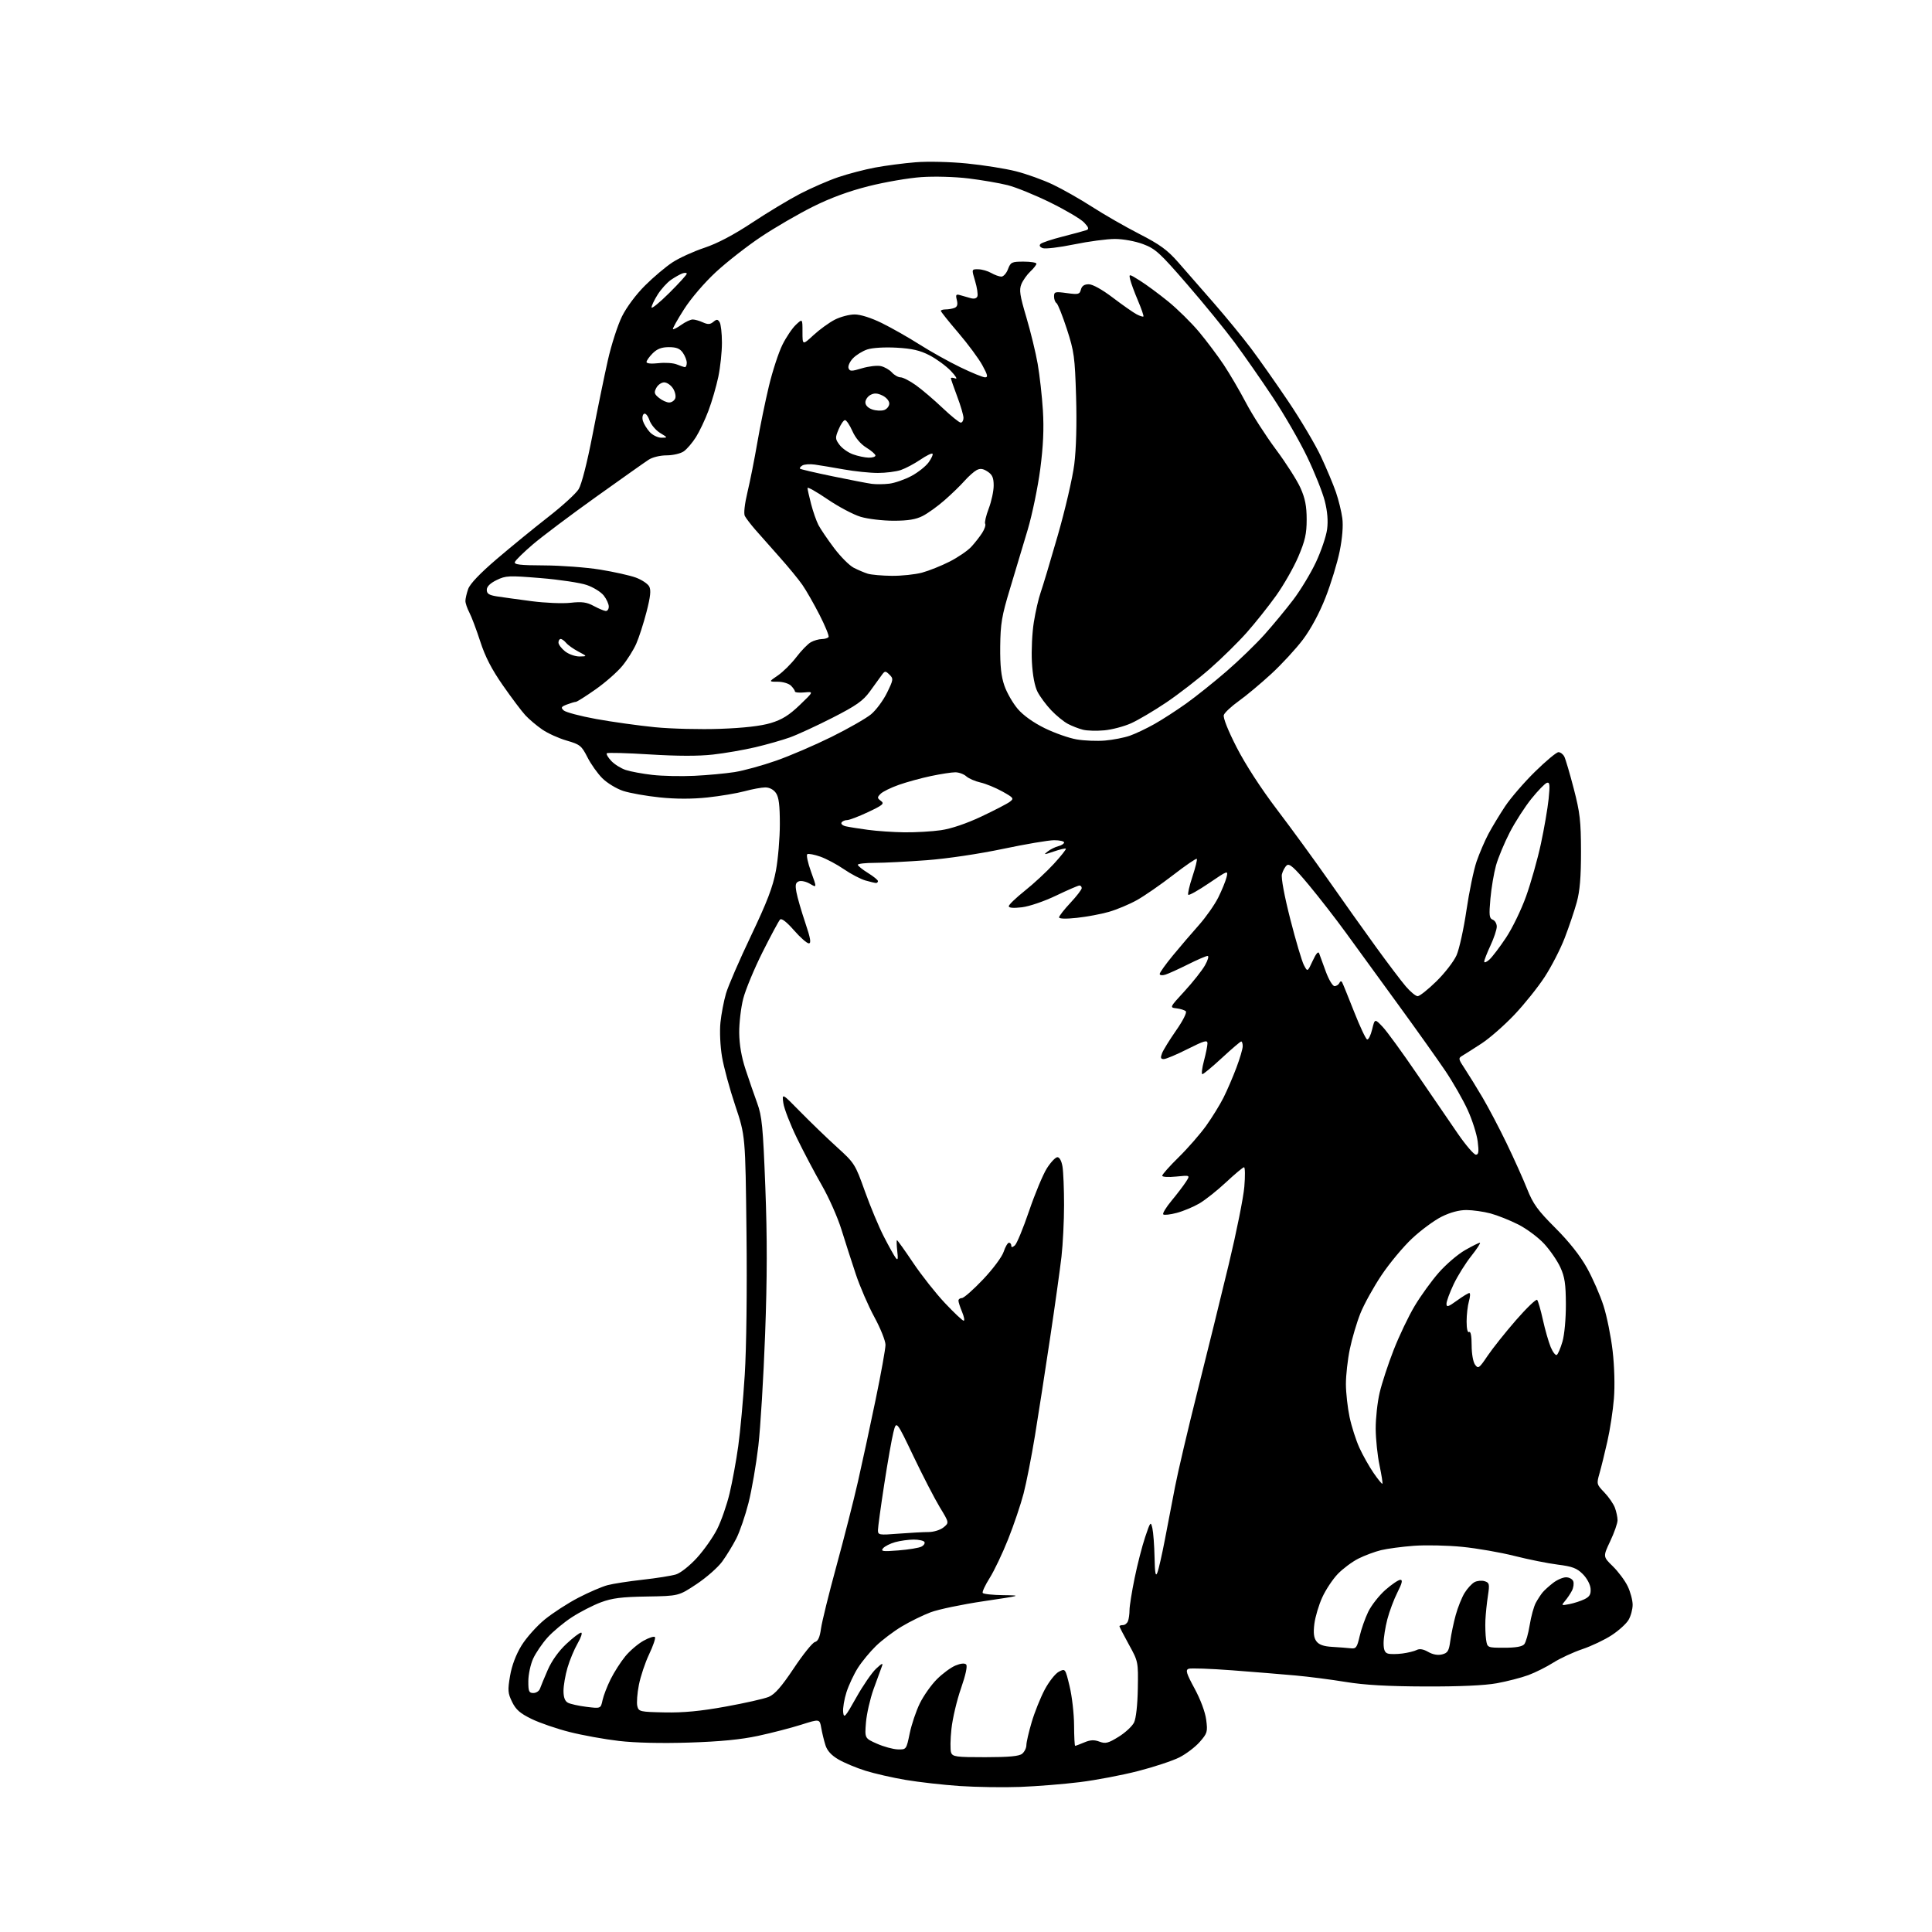 <?xml version="1.0" encoding="UTF-8" standalone="no"?>
<svg 
  version="1.1" 
  xmlns="http://www.w3.org/2000/svg" 
  xmlns:xlink="http://www.w3.org/1999/xlink" 
  xmlns:svg="http://www.w3.org/2000/svg"
  xmlns:rdf="http://www.w3.org/1999/02/22-rdf-syntax-ns#"
  xmlns:cc="http://creativecommons.org/ns#"
  xmlns:dc="http://purl.org/dc/elements/1.1/"
  viewBox="0 0 768 768"
  width="768"
  height="768"
>
<style>svg {background-color: white; }</style>"
<path stroke="none" fill="black" fill-rule="evenodd" d="M405.50,710.33C398.90,710.58 388.10,710.41 381.50,709.97C374.90,709.52 365.23,708.43 360.00,707.54C354.77,706.66 347.57,705.01 344.00,703.89C340.43,702.77 335.62,700.76 333.33,699.43C330.50,697.79 328.83,695.96 328.13,693.75C327.56,691.96 326.81,688.87 326.46,686.88C325.83,683.27 325.83,683.27 318.49,685.60C314.45,686.88 306.73,688.88 301.32,690.04C294.47,691.51 286.20,692.31 273.95,692.70C262.96,693.05 252.53,692.81 246.03,692.05C240.32,691.39 231.49,689.79 226.42,688.50C221.34,687.22 214.56,684.89 211.35,683.33C206.78,681.12 205.08,679.64 203.58,676.56C201.87,673.07 201.78,671.90 202.76,666.18C203.47,662.05 205.10,657.72 207.31,654.12C209.21,651.03 213.37,646.37 216.55,643.77C219.74,641.17 225.76,637.27 229.93,635.11C234.09,632.95 239.30,630.71 241.50,630.13C243.70,629.54 250.00,628.57 255.50,627.96C261.00,627.35 266.94,626.40 268.71,625.86C270.51,625.31 274.15,622.43 277.02,619.29C279.82,616.22 283.45,611.07 285.08,607.84C286.71,604.61 288.94,598.21 290.03,593.62C291.12,589.03 292.67,580.60 293.46,574.88C294.26,569.17 295.43,556.40 296.05,546.50C296.72,535.85 297.00,512.79 296.74,490.00C296.30,451.50 296.30,451.50 292.28,439.50C290.06,432.90 287.69,424.16 287.01,420.07C286.30,415.84 286.03,409.98 286.39,406.46C286.74,403.05 287.74,397.85 288.61,394.88C289.48,391.92 293.94,381.62 298.53,372.00C304.94,358.54 307.23,352.57 308.43,346.14C309.29,341.54 310.00,333.20 310.00,327.61C310.00,320.03 309.60,316.88 308.44,315.22C307.48,313.85 305.85,313.00 304.19,313.01C302.71,313.02 299.02,313.70 296.00,314.52C292.98,315.34 286.34,316.45 281.25,317.00C275.12,317.65 268.71,317.65 262.25,316.98C256.89,316.43 250.33,315.26 247.68,314.39C245.03,313.51 241.32,311.25 239.43,309.36C237.54,307.48 234.87,303.71 233.50,300.99C231.18,296.43 230.56,295.93 225.25,294.39C222.09,293.48 217.70,291.49 215.50,289.96C213.30,288.44 210.31,285.92 208.86,284.35C207.40,282.78 203.39,277.45 199.94,272.50C195.45,266.07 192.87,261.07 190.91,255.00C189.39,250.32 187.45,245.15 186.58,243.50C185.72,241.85 185.01,239.78 185.01,238.90C185.00,238.02 185.49,235.88 186.10,234.15C186.81,232.10 190.79,227.93 197.43,222.25C203.06,217.44 212.26,209.92 217.87,205.55C223.49,201.18 228.96,196.19 230.02,194.46C231.19,192.58 233.40,183.94 235.53,172.91C237.49,162.78 240.23,149.44 241.62,143.26C243.01,137.08 245.55,129.21 247.26,125.76C249.09,122.08 252.87,117.01 256.44,113.47C259.77,110.15 264.68,106.01 267.35,104.27C270.01,102.53 275.71,99.93 280.01,98.50C285.17,96.78 291.61,93.39 298.90,88.57C304.98,84.54 313.59,79.35 318.03,77.04C322.47,74.74 329.29,71.76 333.19,70.44C337.09,69.11 343.70,67.38 347.89,66.60C352.08,65.82 359.32,64.87 364.00,64.50C368.81,64.11 377.68,64.32 384.41,64.99C390.96,65.64 399.74,67.03 403.91,68.10C408.09,69.16 414.65,71.52 418.50,73.35C422.35,75.17 429.36,79.16 434.09,82.20C438.81,85.25 447.26,90.10 452.87,92.98C461.15,97.23 464.07,99.37 468.44,104.36C471.39,107.74 477.74,115.00 482.54,120.50C487.34,126.00 493.95,134.06 497.24,138.42C500.52,142.77 507.22,152.30 512.13,159.58C517.04,166.87 522.87,176.72 525.10,181.46C527.32,186.21 530.00,192.59 531.05,195.64C532.10,198.69 533.24,203.34 533.59,205.98C533.99,208.98 533.60,213.89 532.54,219.14C531.61,223.74 529.08,232.00 526.93,237.50C524.47,243.76 521.11,250.01 517.95,254.22C515.17,257.91 509.50,264.06 505.36,267.87C501.22,271.68 495.42,276.54 492.46,278.65C489.50,280.77 486.82,283.27 486.49,284.22C486.12,285.26 488.12,290.31 491.58,297.07C495.07,303.89 501.29,313.49 507.65,321.85C513.36,329.36 522.59,342.02 528.17,350.00C533.75,357.98 542.18,369.84 546.91,376.36C551.63,382.88 557.00,389.97 558.83,392.11C560.66,394.25 562.78,396.00 563.55,396.00C564.32,396.00 567.67,393.34 570.99,390.09C574.32,386.83 577.92,382.17 579.00,379.73C580.08,377.28 581.85,369.25 582.93,361.89C584.01,354.53 585.82,345.80 586.95,342.50C588.09,339.20 590.21,334.25 591.67,331.50C593.14,328.75 596.13,323.80 598.32,320.50C600.52,317.20 605.86,311.01 610.20,306.75C614.54,302.49 618.73,299.00 619.51,299.00C620.29,299.00 621.33,299.79 621.83,300.75C622.32,301.71 624.02,307.45 625.59,313.50C628.07,323.03 628.45,326.37 628.47,338.50C628.48,348.66 628.02,354.20 626.78,358.69C625.84,362.09 623.68,368.48 621.98,372.89C620.28,377.31 616.69,384.28 614.01,388.38C611.33,392.49 605.90,399.26 601.94,403.43C597.98,407.60 592.16,412.70 589.01,414.76C585.86,416.82 582.44,418.99 581.41,419.60C579.62,420.65 579.66,420.89 582.31,424.89C583.83,427.19 587.00,432.32 589.34,436.29C591.68,440.26 595.98,448.43 598.89,454.46C601.80,460.48 605.46,468.63 607.03,472.57C609.42,478.59 611.21,481.07 618.27,488.13C623.75,493.61 628.12,499.13 630.84,504.01C633.13,508.13 636.10,514.90 637.42,519.05C638.75,523.20 640.38,531.26 641.04,536.96C641.75,543.06 641.97,550.86 641.56,555.91C641.19,560.64 640.01,568.33 638.95,573.00C637.90,577.67 636.48,583.41 635.81,585.74C634.63,589.86 634.68,590.08 637.73,593.24C639.46,595.03 641.35,597.77 641.94,599.32C642.52,600.86 643.00,603.11 643.00,604.32C643.00,605.52 641.69,609.26 640.09,612.64C637.19,618.78 637.19,618.78 641.11,622.61C643.27,624.72 645.93,628.28 647.02,630.54C648.11,632.79 649.00,636.11 649.00,637.91C649.00,639.72 648.27,642.43 647.37,643.94C646.48,645.46 643.47,648.19 640.68,650.01C637.90,651.84 632.64,654.34 628.99,655.57C625.35,656.80 620.17,659.20 617.48,660.91C614.80,662.61 610.33,664.85 607.55,665.88C604.77,666.91 599.12,668.37 595.00,669.12C590.12,670.00 580.18,670.45 566.50,670.40C551.69,670.35 542.40,669.82 535.00,668.61C529.23,667.66 520.23,666.50 515.00,666.03C509.77,665.55 498.41,664.63 489.75,663.97C481.09,663.32 473.32,663.05 472.47,663.37C471.19,663.86 471.61,665.22 474.87,671.23C477.22,675.56 479.09,680.58 479.48,683.63C480.11,688.42 479.94,688.99 476.92,692.44C475.14,694.47 471.50,697.23 468.84,698.58C466.17,699.93 458.80,702.38 452.44,704.01C446.09,705.65 435.63,707.64 429.20,708.43C422.76,709.23 412.10,710.08 405.50,710.33zM391.72,698.51C401.23,698.50 405.13,698.13 406.34,697.13C407.25,696.37 408.00,694.85 408.00,693.74C408.00,692.62 408.94,688.52 410.10,684.61C411.25,680.70 413.58,674.89 415.27,671.69C416.96,668.50 419.49,665.28 420.90,664.54C423.47,663.20 423.47,663.20 425.19,670.35C426.14,674.28 426.93,681.21 426.96,685.75C426.98,690.29 427.17,694.00 427.39,694.00C427.60,694.00 429.23,693.39 431.01,692.64C433.44,691.61 434.96,691.54 437.05,692.33C439.45,693.23 440.53,692.96 444.67,690.40C447.33,688.76 450.09,686.19 450.81,684.70C451.60,683.06 452.19,677.67 452.30,671.24C452.48,660.57 452.46,660.46 448.74,653.72C446.68,649.98 445.00,646.72 445.00,646.47C445.00,646.21 445.63,646.00 446.39,646.00C447.16,646.00 448.06,645.29 448.39,644.42C448.73,643.55 449.00,641.57 449.00,640.03C449.00,638.48 449.91,632.78 451.02,627.36C452.12,621.94 454.02,614.58 455.22,611.00C457.29,604.85 457.44,604.66 458.09,607.50C458.46,609.15 458.85,614.33 458.95,619.00C459.08,625.36 459.36,626.92 460.06,625.18C460.57,623.91 461.90,618.06 463.03,612.18C464.15,606.31 465.98,596.77 467.10,591.00C468.21,585.23 472.23,568.12 476.03,553.00C479.83,537.88 485.43,515.15 488.47,502.50C491.51,489.85 494.29,476.01 494.64,471.75C495.00,467.49 494.95,464.00 494.52,464.00C494.10,464.00 490.90,466.68 487.40,469.94C483.91,473.21 479.12,477.01 476.77,478.39C474.42,479.76 470.38,481.45 467.78,482.14C465.19,482.83 462.77,483.10 462.41,482.74C462.04,482.38 463.53,479.92 465.72,477.29C467.90,474.66 470.47,471.29 471.42,469.81C473.15,467.13 473.15,467.13 467.57,467.70C464.44,468.03 462.00,467.88 462.00,467.36C462.00,466.86 464.96,463.53 468.59,459.97C472.21,456.41 477.10,450.80 479.47,447.50C481.83,444.20 484.93,439.17 486.37,436.31C487.80,433.46 490.10,428.12 491.48,424.44C492.87,420.77 494.00,416.92 494.00,415.88C494.00,414.85 493.73,414.00 493.40,414.00C493.07,414.00 489.64,416.93 485.78,420.50C481.92,424.07 478.40,427.00 477.97,427.00C477.54,427.00 477.81,424.64 478.58,421.75C479.35,418.86 479.98,415.72 479.99,414.76C480.00,413.31 478.73,413.67 472.09,417.01C467.74,419.21 463.48,421.00 462.62,421.00C461.39,421.00 461.24,420.50 461.93,418.68C462.42,417.41 464.94,413.33 467.53,409.61C470.21,405.79 471.87,402.49 471.38,402.00C470.90,401.54 469.24,401.01 467.70,400.83C464.90,400.50 464.90,400.50 470.88,394.00C474.16,390.43 477.81,385.81 478.99,383.75C480.17,381.69 480.64,380.00 480.04,380.00C479.44,380.00 475.92,381.52 472.23,383.37C468.53,385.22 464.49,387.05 463.25,387.44C461.97,387.83 461.00,387.71 461.00,387.15C461.00,386.62 463.35,383.32 466.22,379.84C469.09,376.35 473.74,370.92 476.55,367.77C479.35,364.62 482.83,359.67 484.28,356.77C485.72,353.87 487.21,350.23 487.58,348.69C488.24,345.91 488.15,345.94 480.59,351.07C476.38,353.93 472.68,356.01 472.36,355.70C472.05,355.38 472.79,352.15 474.00,348.50C475.21,344.85 476.00,341.66 475.74,341.41C475.48,341.15 471.25,344.05 466.33,347.85C461.41,351.66 454.94,356.13 451.94,357.81C448.95,359.48 443.94,361.58 440.80,362.48C437.67,363.38 431.93,364.45 428.05,364.86C423.71,365.33 421.00,365.25 421.00,364.66C421.00,364.14 423.02,361.54 425.50,358.90C427.98,356.25 430.00,353.62 430.00,353.04C430.00,352.47 429.59,352.00 429.10,352.00C428.60,352.00 424.42,353.81 419.81,356.02C415.09,358.29 409.15,360.31 406.21,360.66C402.84,361.06 401.00,360.91 401.00,360.23C401.00,359.65 403.89,356.87 407.42,354.06C410.95,351.25 416.15,346.43 418.96,343.35C421.78,340.27 423.91,337.58 423.70,337.36C423.49,337.15 421.33,337.65 418.91,338.48C414.94,339.83 414.70,339.83 416.50,338.45C417.60,337.60 419.51,336.66 420.75,336.35C421.99,336.04 423.00,335.38 423.00,334.89C423.00,334.40 421.21,334.00 419.02,334.00C416.83,334.00 407.69,335.55 398.71,337.44C389.25,339.43 376.51,341.33 368.44,341.94C360.77,342.52 351.46,342.99 347.75,343.00C344.04,343.00 341.00,343.34 341.00,343.76C341.00,344.18 342.80,345.64 345.00,347.00C347.20,348.36 349.00,349.82 349.00,350.24C349.00,350.66 348.66,351.00 348.24,351.00C347.83,351.00 345.92,350.55 344.00,350.00C342.09,349.45 338.26,347.44 335.49,345.54C332.72,343.63 328.51,341.39 326.12,340.54C323.74,339.70 321.40,339.25 320.92,339.55C320.45,339.84 321.11,342.98 322.40,346.52C324.74,352.96 324.74,352.96 321.98,351.33C320.46,350.43 318.48,349.99 317.56,350.34C316.24,350.85 316.05,351.73 316.61,354.74C316.99,356.81 318.56,362.21 320.09,366.75C322.20,373.00 322.54,375.00 321.51,375.00C320.77,375.00 318.10,372.65 315.59,369.78C312.69,366.47 310.69,364.92 310.09,365.53C309.57,366.07 306.43,371.90 303.12,378.50C299.81,385.10 296.36,393.43 295.44,397.00C294.53,400.57 293.81,406.69 293.85,410.58C293.90,415.25 294.75,420.20 296.36,425.08C297.70,429.16 299.78,435.18 300.98,438.46C302.90,443.70 303.30,447.79 304.23,471.96C305.00,491.98 304.98,507.96 304.14,530.50C303.51,547.55 302.30,567.50 301.45,574.83C300.59,582.15 298.84,592.32 297.55,597.41C296.25,602.51 294.07,608.89 292.69,611.59C291.31,614.29 288.79,618.41 287.09,620.74C285.39,623.08 280.80,627.11 276.89,629.71C269.79,634.43 269.79,634.43 257.14,634.64C247.08,634.80 243.35,635.27 238.85,636.95C235.75,638.11 230.57,640.77 227.35,642.86C224.13,644.95 219.77,648.59 217.65,650.94C215.53,653.30 212.96,657.09 211.92,659.36C210.89,661.64 210.03,665.64 210.02,668.25C210.00,672.37 210.27,673.00 212.03,673.00C213.15,673.00 214.33,672.21 214.66,671.25C214.99,670.29 216.39,666.92 217.76,663.77C219.31,660.22 222.10,656.31 225.09,653.52C227.74,651.03 230.40,649.00 231.00,649.00C231.60,649.00 230.98,650.91 229.63,653.25C228.28,655.59 226.46,659.94 225.59,662.93C224.71,665.92 224.00,670.07 224.00,672.15C224.00,674.73 224.56,676.23 225.75,676.86C226.71,677.38 230.04,678.11 233.15,678.50C238.80,679.20 238.80,679.20 239.52,675.85C239.92,674.01 241.37,670.25 242.74,667.50C244.11,664.75 246.70,660.70 248.49,658.50C250.27,656.30 253.56,653.48 255.79,652.23C258.03,650.98 260.09,650.33 260.37,650.79C260.65,651.25 259.60,654.31 258.03,657.61C256.46,660.90 254.64,666.36 253.97,669.75C253.30,673.13 253.02,676.94 253.34,678.20C253.89,680.40 254.38,680.51 264.21,680.71C271.61,680.86 278.41,680.22 288.39,678.41C296.04,677.03 303.77,675.29 305.59,674.53C308.02,673.51 310.64,670.51 315.54,663.17C319.19,657.68 322.97,652.98 323.94,652.73C325.18,652.40 325.89,650.84 326.36,647.38C326.73,644.70 329.49,633.50 332.50,622.50C335.51,611.50 339.35,596.42 341.04,589.00C342.73,581.58 345.89,566.95 348.05,556.50C350.22,546.05 351.99,536.20 352.00,534.60C352.00,533.01 350.02,528.06 347.60,523.60C345.17,519.15 341.84,511.45 340.19,506.50C338.54,501.55 335.97,493.56 334.48,488.75C332.99,483.94 329.50,476.07 326.73,471.25C323.97,466.44 319.51,458.00 316.83,452.50C314.15,447.00 311.70,440.70 311.39,438.50C310.83,434.50 310.83,434.50 318.18,442.00C322.23,446.12 328.76,452.43 332.70,456.00C339.69,462.34 339.96,462.77 343.79,473.50C345.95,479.55 349.33,487.65 351.31,491.50C353.29,495.35 355.42,499.18 356.04,500.00C356.91,501.16 357.05,500.54 356.67,497.25C356.41,494.91 356.36,493.00 356.57,493.00C356.78,493.00 359.68,497.06 363.02,502.03C366.36,507.00 372.05,514.20 375.67,518.03C379.28,521.86 382.61,525.00 383.07,525.00C383.53,525.00 383.25,523.44 382.45,521.53C381.65,519.62 381.00,517.60 381.00,517.03C381.00,516.46 381.62,516.00 382.37,516.00C383.13,516.00 386.90,512.68 390.76,508.62C394.68,504.49 398.29,499.65 398.96,497.62C399.62,495.63 400.57,494.00 401.08,494.00C401.58,494.00 402.00,494.51 402.00,495.12C402.00,495.93 402.39,495.92 403.41,495.08C404.18,494.44 406.73,488.27 409.08,481.37C411.43,474.48 414.61,466.85 416.15,464.42C417.70,461.99 419.58,460.00 420.35,460.00C421.18,460.00 421.99,461.51 422.36,463.75C422.70,465.81 422.98,472.68 422.98,479.00C422.98,485.32 422.52,494.55 421.96,499.50C421.39,504.45 419.35,519.08 417.41,532.00C415.48,544.92 412.78,562.34 411.41,570.71C410.04,579.07 408.01,589.42 406.89,593.71C405.78,597.99 403.03,606.13 400.78,611.79C398.53,617.45 395.22,624.41 393.42,627.26C391.63,630.11 390.37,632.80 390.64,633.22C390.90,633.65 394.58,634.05 398.81,634.10C406.35,634.20 406.20,634.25 391.00,636.51C382.48,637.77 373.00,639.75 369.94,640.91C366.88,642.06 361.71,644.60 358.44,646.56C355.17,648.52 350.56,652.01 348.20,654.31C345.83,656.61 342.61,660.52 341.03,663.00C339.45,665.48 337.42,669.81 336.50,672.64C335.59,675.46 334.99,679.06 335.17,680.64C335.47,683.20 336.00,682.60 340.35,674.84C343.01,670.08 346.57,664.91 348.25,663.34C350.69,661.07 351.15,660.90 350.53,662.50C350.10,663.60 348.62,667.65 347.24,671.50C345.87,675.35 344.51,681.31 344.23,684.75C343.73,690.99 343.73,690.99 348.61,693.15C351.30,694.34 355.03,695.36 356.89,695.41C360.28,695.50 360.29,695.48 361.62,689.06C362.35,685.52 364.16,680.14 365.65,677.11C367.13,674.09 370.17,669.77 372.42,667.53C374.66,665.28 377.99,662.83 379.81,662.08C381.87,661.22 383.46,661.06 384.05,661.65C384.64,662.24 383.87,665.81 382.01,671.16C380.36,675.88 378.65,683.13 378.21,687.29C377.76,691.44 377.70,695.67 378.08,696.68C378.69,698.34 380.04,698.52 391.72,698.51zM557.50,657.29C559.70,657.00 562.25,656.37 563.18,655.89C564.29,655.30 565.82,655.56 567.73,656.66C569.58,657.72 571.56,658.08 573.25,657.65C575.49,657.09 575.97,656.30 576.52,652.25C576.87,649.64 577.84,645.02 578.67,642.00C579.50,638.98 581.08,635.03 582.18,633.24C583.28,631.44 585.06,629.51 586.13,628.93C587.20,628.36 589.02,628.19 590.16,628.55C592.07,629.16 592.18,629.66 591.47,634.36C591.03,637.19 590.59,641.52 590.47,644.00C590.36,646.48 590.48,649.96 590.74,651.75C591.23,655.00 591.23,655.00 597.99,655.00C602.57,655.00 605.13,654.55 605.92,653.60C606.56,652.83 607.53,649.39 608.08,645.97C608.63,642.54 609.73,638.56 610.52,637.12C611.31,635.68 612.53,633.81 613.23,632.98C613.93,632.14 615.80,630.45 617.38,629.23C618.97,628.00 621.29,627.00 622.53,627.00C623.77,627.00 625.06,627.71 625.39,628.57C625.72,629.44 625.49,631.12 624.87,632.32C624.25,633.52 623.01,635.36 622.12,636.40C620.57,638.23 620.63,638.28 623.86,637.66C625.70,637.30 628.40,636.42 629.86,635.71C631.91,634.70 632.45,633.77 632.28,631.51C632.16,629.86 630.83,627.37 629.19,625.73C626.83,623.37 625.04,622.69 619.23,621.96C615.34,621.47 607.60,619.92 602.03,618.51C596.46,617.10 587.09,615.47 581.20,614.89C575.32,614.31 566.67,614.13 562.00,614.48C557.33,614.83 551.48,615.61 549.00,616.21C546.52,616.81 542.48,618.32 540.00,619.56C537.52,620.81 533.84,623.55 531.80,625.66C529.77,627.77 526.98,631.98 525.61,635.00C524.23,638.02 522.83,642.75 522.48,645.50C522.03,649.12 522.25,651.04 523.30,652.44C524.32,653.81 526.20,654.47 529.63,654.66C532.31,654.82 535.58,655.07 536.91,655.22C539.04,655.47 539.44,654.93 540.47,650.46C541.10,647.69 542.64,643.30 543.89,640.72C545.14,638.14 548.22,634.22 550.72,632.01C553.23,629.81 555.90,628.00 556.66,628.00C557.67,628.00 557.37,629.31 555.51,632.98C554.12,635.72 552.31,640.54 551.49,643.69C550.67,646.84 550.00,651.09 550.00,653.14C550.00,655.83 550.48,656.99 551.75,657.33C552.71,657.60 555.30,657.58 557.50,657.29zM357.17,616.31C361.20,615.99 365.30,615.32 366.28,614.81C367.26,614.31 367.79,613.47 367.47,612.95C367.15,612.43 365.22,612.00 363.19,612.01C361.16,612.01 357.86,612.47 355.86,613.02C353.86,613.58 351.68,614.68 351.03,615.47C350.01,616.69 350.88,616.81 357.17,616.31zM357.25,609.65C361.79,609.30 367.14,609.01 369.14,609.01C371.18,609.00 373.78,608.19 375.06,607.16C377.33,605.31 377.33,605.31 373.59,599.16C371.54,595.77 366.81,586.62 363.09,578.83C356.32,564.66 356.32,564.66 355.14,569.35C354.49,571.93 352.84,581.28 351.48,590.13C350.12,598.97 349.00,607.13 349.00,608.25C349.00,610.20 349.40,610.27 357.25,609.65zM549.52,589.81C549.71,589.63 549.19,586.33 548.38,582.49C547.57,578.64 546.89,572.12 546.86,568.00C546.84,563.88 547.54,557.42 548.42,553.66C549.30,549.89 551.81,542.23 554.00,536.63C556.19,531.03 559.95,523.14 562.37,519.11C564.79,515.07 569.10,509.10 571.97,505.85C574.83,502.60 579.49,498.61 582.33,496.98C585.17,495.35 587.85,494.01 588.27,494.01C588.70,494.00 587.17,496.36 584.88,499.25C582.58,502.14 579.42,507.20 577.85,510.50C576.29,513.80 575.00,517.29 575.00,518.26C575.00,519.73 575.67,519.53 579.15,517.01C581.43,515.35 583.65,514.00 584.08,514.00C584.51,514.00 584.44,515.46 583.93,517.24C583.42,519.03 583.00,522.65 583.00,525.30C583.00,528.26 583.39,529.88 584.00,529.50C584.62,529.11 585.00,531.09 585.00,534.75C585.00,538.12 585.58,541.41 586.36,542.48C587.62,544.21 587.97,543.96 591.33,538.97C593.32,536.02 598.41,529.63 602.64,524.77C606.88,519.91 610.66,516.29 611.04,516.72C611.43,517.15 612.46,520.73 613.33,524.68C614.20,528.62 615.60,533.49 616.43,535.50C617.27,537.50 618.36,538.90 618.84,538.60C619.33,538.30 620.35,535.90 621.11,533.28C621.90,530.56 622.48,524.18 622.46,518.50C622.43,510.42 622.01,507.59 620.26,503.78C619.07,501.18 616.18,496.98 613.84,494.44C611.49,491.89 606.86,488.44 603.54,486.76C600.22,485.08 595.25,483.10 592.50,482.36C589.75,481.63 585.45,481.02 582.95,481.01C580.00,481.00 576.51,481.94 573.07,483.65C570.14,485.11 564.86,489.00 561.34,492.30C557.81,495.60 552.34,502.17 549.17,506.91C545.99,511.66 542.22,518.48 540.78,522.08C539.34,525.68 537.45,532.07 536.58,536.27C535.71,540.48 535.01,546.75 535.02,550.21C535.03,553.67 535.69,559.58 536.48,563.33C537.28,567.09 539.04,572.59 540.40,575.55C541.75,578.51 544.29,583.01 546.03,585.54C547.77,588.07 549.34,589.99 549.52,589.81zM586.68,459.00C587.77,459.00 587.93,457.88 587.41,453.75C587.04,450.86 585.26,445.24 583.44,441.26C581.63,437.28 577.64,430.30 574.59,425.76C571.53,421.22 562.97,409.18 555.55,399.00C548.14,388.82 538.85,376.06 534.91,370.63C530.97,365.21 524.39,356.74 520.30,351.82C514.48,344.83 512.56,343.12 511.52,343.98C510.79,344.59 509.92,346.18 509.58,347.53C509.22,348.99 510.57,356.23 512.92,365.43C515.09,373.93 517.52,382.12 518.32,383.64C519.76,386.39 519.76,386.39 521.81,381.95C523.16,379.02 524.04,378.01 524.39,379.00C524.69,379.82 525.88,383.09 527.04,386.25C528.20,389.41 529.75,392.00 530.49,392.00C531.23,392.00 532.10,391.44 532.42,390.75C532.77,389.99 533.21,389.90 533.53,390.50C533.83,391.05 535.96,396.32 538.28,402.20C540.60,408.09 542.93,413.04 543.45,413.20C543.98,413.37 544.88,411.56 545.45,409.19C546.50,404.89 546.50,404.89 549.63,408.19C551.36,410.01 557.51,418.48 563.32,427.00C569.12,435.52 576.44,446.21 579.58,450.75C582.72,455.29 585.92,459.00 586.68,459.00zM592.07,381.44C593.20,380.41 596.17,376.50 598.67,372.74C601.17,368.99 604.77,361.56 606.67,356.23C608.57,350.91 611.20,341.59 612.51,335.52C613.82,329.46 615.21,321.40 615.60,317.62C616.18,311.94 616.06,310.81 614.90,311.19C614.13,311.44 611.37,314.28 608.77,317.50C606.17,320.72 602.28,326.76 600.13,330.93C597.99,335.09 595.54,340.98 594.69,344.00C593.85,347.02 592.84,352.98 592.46,357.24C591.87,363.85 592.00,365.06 593.38,365.59C594.27,365.93 595.00,367.18 594.99,368.36C594.98,369.54 593.86,372.91 592.49,375.85C591.12,378.79 590.00,381.67 590.00,382.25C590.00,382.83 590.93,382.47 592.07,381.44zM359.50,330.86C363.90,330.91 370.44,330.54 374.03,330.02C378.11,329.43 384.11,327.40 390.03,324.62C395.24,322.16 400.35,319.52 401.39,318.74C403.16,317.41 402.98,317.16 398.44,314.62C395.78,313.14 391.86,311.53 389.73,311.05C387.60,310.57 385.07,309.46 384.10,308.59C383.13,307.72 381.17,307.00 379.74,307.00C378.30,307.00 373.97,307.67 370.10,308.48C366.23,309.29 360.48,310.87 357.32,311.98C354.16,313.09 350.88,314.70 350.04,315.56C348.65,316.97 348.67,317.25 350.18,318.37C351.65,319.46 351.01,320.02 345.10,322.81C341.38,324.56 337.62,326.00 336.73,326.00C335.84,326.00 334.85,326.44 334.52,326.97C334.19,327.50 334.95,328.18 336.21,328.47C337.47,328.76 341.43,329.39 345.00,329.87C348.57,330.36 355.10,330.80 359.50,330.86zM276.00,308.40C281.23,308.15 288.43,307.48 292.00,306.92C295.57,306.36 303.00,304.32 308.50,302.39C314.00,300.47 323.92,296.20 330.55,292.92C337.18,289.64 344.24,285.60 346.24,283.96C348.24,282.31 351.09,278.46 352.59,275.41C355.15,270.17 355.21,269.78 353.57,268.18C351.95,266.60 351.75,266.62 350.40,268.50C349.62,269.60 347.50,272.51 345.71,274.97C343.05,278.61 340.31,280.53 330.97,285.30C324.66,288.52 317.02,292.04 314.00,293.13C310.98,294.21 304.79,295.97 300.26,297.04C295.73,298.10 288.16,299.42 283.42,299.95C277.72,300.60 269.25,300.58 258.31,299.90C249.23,299.33 241.54,299.12 241.23,299.44C240.92,299.75 241.70,301.12 242.98,302.47C244.25,303.83 246.85,305.46 248.75,306.08C250.65,306.71 255.42,307.59 259.35,308.04C263.28,308.49 270.77,308.65 276.00,308.40zM439.27,294.38C442.45,294.11 446.89,293.24 449.15,292.45C451.42,291.65 455.79,289.57 458.88,287.83C461.97,286.10 467.65,282.42 471.50,279.68C475.35,276.93 482.55,271.18 487.50,266.90C492.45,262.63 499.27,256.02 502.66,252.23C506.05,248.44 511.19,242.22 514.08,238.42C516.97,234.61 521.03,227.90 523.10,223.50C525.17,219.09 527.17,213.21 527.54,210.43C527.99,207.04 527.68,203.30 526.61,199.11C525.73,195.67 522.60,187.83 519.65,181.68C516.71,175.53 510.57,164.88 506.01,158.00C501.45,151.12 494.62,141.32 490.83,136.21C487.05,131.10 478.53,120.66 471.90,113.01C461.07,100.49 459.30,98.88 454.39,97.04C451.24,95.87 446.50,95.00 443.21,94.99C440.07,94.99 432.73,95.96 426.91,97.16C421.09,98.36 415.50,99.02 414.49,98.64C413.33,98.19 413.01,97.59 413.62,96.98C414.14,96.46 418.16,95.12 422.54,94.01C426.92,92.90 431.13,91.75 431.90,91.47C432.98,91.07 432.77,90.38 430.96,88.46C429.67,87.09 423.64,83.52 417.56,80.53C411.48,77.53 403.80,74.41 400.50,73.59C397.20,72.76 390.23,71.57 385.00,70.93C379.62,70.27 371.51,70.04 366.29,70.40C361.22,70.75 351.77,72.37 345.29,74.01C337.39,76.00 330.03,78.71 323.00,82.23C317.23,85.11 308.00,90.48 302.50,94.15C297.00,97.82 288.94,104.12 284.59,108.14C280.01,112.38 274.66,118.62 271.90,122.96C269.27,127.08 267.29,130.62 267.50,130.83C267.71,131.05 269.22,130.27 270.85,129.11C272.48,127.95 274.51,127.00 275.36,127.00C276.21,127.00 278.04,127.52 279.42,128.15C281.39,129.04 282.29,129.00 283.55,127.96C284.89,126.85 285.30,126.86 286.06,128.06C286.56,128.85 286.98,132.51 286.98,136.18C286.99,139.86 286.34,145.99 285.54,149.80C284.74,153.61 282.98,159.66 281.63,163.24C280.29,166.82 278.04,171.57 276.63,173.79C275.23,176.01 273.06,178.54 271.82,179.41C270.57,180.29 267.53,181.00 265.03,181.01C262.42,181.01 259.37,181.75 257.83,182.76C256.36,183.71 246.91,190.40 236.83,197.60C226.75,204.81 215.50,213.26 211.84,216.39C208.18,219.52 204.96,222.67 204.68,223.40C204.28,224.44 206.69,224.72 216.34,224.76C223.03,224.79 233.00,225.54 238.50,226.42C244.00,227.31 250.42,228.74 252.76,229.60C255.11,230.47 257.49,232.05 258.07,233.13C258.85,234.58 258.57,237.18 256.99,243.29C255.82,247.81 253.99,253.49 252.91,255.92C251.84,258.35 249.35,262.31 247.37,264.72C245.40,267.13 240.61,271.33 236.74,274.05C232.86,276.77 229.34,279.00 228.91,279.00C228.48,279.00 226.90,279.47 225.39,280.04C223.06,280.93 222.86,281.28 224.08,282.40C224.86,283.13 230.68,284.67 237.00,285.82C243.32,286.97 253.83,288.43 260.34,289.08C266.88,289.72 278.52,290.01 286.34,289.72C295.69,289.38 302.50,288.60 306.40,287.42C310.88,286.06 313.64,284.35 317.90,280.27C323.50,274.89 323.50,274.89 319.75,275.25C317.69,275.44 316.00,275.27 316.00,274.87C316.00,274.47 315.29,273.44 314.43,272.57C313.56,271.71 311.21,271.00 309.20,271.00C305.54,271.00 305.54,271.00 309.23,268.49C311.26,267.11 314.55,263.85 316.54,261.24C318.53,258.63 321.13,255.95 322.33,255.29C323.52,254.62 325.49,254.05 326.69,254.04C327.90,254.02 329.10,253.64 329.37,253.21C329.64,252.77 328.03,248.83 325.80,244.46C323.56,240.08 320.49,234.70 318.96,232.50C317.44,230.30 313.33,225.31 309.85,221.41C306.36,217.51 302.02,212.61 300.21,210.52C298.40,208.43 296.54,205.99 296.08,205.11C295.58,204.14 296.01,200.35 297.14,195.60C298.18,191.26 299.92,182.49 301.02,176.10C302.11,169.72 304.20,159.55 305.65,153.50C307.10,147.45 309.53,140.03 311.05,137.00C312.56,133.97 314.97,130.41 316.40,129.08C319.00,126.65 319.00,126.65 319.00,131.95C319.00,137.25 319.00,137.25 323.40,133.20C325.82,130.97 329.63,128.21 331.86,127.07C334.09,125.93 337.64,125.00 339.74,125.00C342.06,125.00 346.29,126.34 350.53,128.42C354.36,130.30 361.10,134.13 365.50,136.92C369.90,139.72 377.22,143.81 381.77,146.00C386.32,148.20 390.73,150.00 391.58,150.00C392.83,150.00 392.62,149.07 390.52,145.22C389.09,142.59 384.79,136.78 380.96,132.30C377.13,127.83 374.00,123.91 374.00,123.58C374.00,123.26 374.86,123.00 375.92,123.00C376.97,123.00 378.55,122.73 379.41,122.40C380.53,121.97 380.80,121.06 380.36,119.29C379.83,117.17 380.02,116.86 381.61,117.31C382.65,117.60 384.51,118.13 385.75,118.49C387.21,118.91 388.19,118.66 388.53,117.80C388.81,117.06 388.40,114.33 387.62,111.73C386.20,107.00 386.20,107.00 388.85,107.04C390.31,107.05 392.62,107.71 394.00,108.50C395.38,109.29 397.19,109.95 398.03,109.96C398.87,109.98 400.07,108.65 400.69,107.00C401.75,104.21 402.18,104.00 406.91,104.00C409.71,104.00 412.00,104.37 412.00,104.83C412.00,105.28 410.91,106.67 409.58,107.92C408.25,109.17 406.65,111.43 406.02,112.94C405.07,115.24 405.39,117.38 407.98,126.09C409.68,131.82 411.72,140.18 412.50,144.67C413.28,149.16 414.22,157.49 414.57,163.17C415.02,170.46 414.71,177.32 413.51,186.50C412.57,193.65 410.34,204.45 408.55,210.50C406.76,216.55 403.58,227.12 401.50,234.00C398.21,244.84 397.70,247.89 397.60,257.00C397.53,264.72 397.97,268.85 399.28,272.61C400.26,275.42 402.65,279.57 404.59,281.83C406.77,284.39 410.83,287.28 415.30,289.47C419.26,291.41 424.98,293.42 428.00,293.93C431.02,294.45 436.10,294.65 439.27,294.38zM439.00,290.32C435.98,290.60 432.15,290.50 430.50,290.08C428.85,289.67 426.15,288.62 424.50,287.75C422.85,286.88 419.86,284.44 417.86,282.33C415.86,280.22 413.42,276.93 412.43,275.00C411.31,272.81 410.48,268.40 410.20,263.19C409.95,258.63 410.29,251.47 410.97,247.30C411.64,243.12 412.85,237.86 413.65,235.60C414.45,233.35 417.52,223.14 420.46,212.91C423.41,202.69 426.37,189.94 427.04,184.58C427.81,178.47 428.08,168.42 427.76,157.67C427.28,141.88 426.99,139.72 424.09,130.79C422.35,125.45 420.50,120.81 419.97,120.48C419.43,120.15 419.00,118.97 419.00,117.85C419.00,115.98 419.41,115.87 424.07,116.51C428.67,117.14 429.18,117.02 429.68,115.10C430.06,113.66 431.03,113.00 432.80,113.00C434.35,113.00 438.14,115.11 442.43,118.37C446.32,121.32 450.55,124.28 451.84,124.95C453.12,125.62 454.33,126.00 454.53,125.81C454.72,125.61 453.74,122.76 452.35,119.48C450.95,116.19 449.57,112.44 449.27,111.15C448.73,108.80 448.73,108.80 453.11,111.54C455.53,113.04 460.56,116.76 464.31,119.79C468.05,122.83 473.59,128.29 476.62,131.91C479.64,135.53 484.07,141.43 486.45,145.00C488.82,148.57 492.81,155.38 495.30,160.12C497.79,164.87 503.14,173.20 507.19,178.65C511.25,184.10 515.66,191.02 516.99,194.03C518.82,198.13 519.42,201.25 519.42,206.50C519.42,212.20 518.80,214.95 516.09,221.31C514.26,225.60 510.28,232.58 507.25,236.81C504.22,241.04 498.99,247.62 495.62,251.42C492.25,255.23 485.68,261.70 481.00,265.80C476.32,269.90 468.50,275.95 463.61,279.25C458.72,282.54 452.42,286.26 449.61,287.52C446.80,288.78 442.02,290.04 439.00,290.32zM230.38,260.96C233.50,260.91 233.50,260.91 229.93,259.02C227.96,257.99 225.77,256.43 225.06,255.57C224.34,254.71 223.36,254.00 222.88,254.00C222.39,254.00 222.00,254.64 222.00,255.43C222.00,256.21 223.19,257.79 224.63,258.93C226.08,260.07 228.67,260.98 230.38,260.96zM240.75,242.88C241.44,242.94 242.00,242.16 242.00,241.13C242.00,240.11 241.10,238.13 240.00,236.73C238.90,235.33 235.87,233.45 233.25,232.55C230.64,231.65 222.39,230.41 214.91,229.80C202.26,228.76 201.06,228.81 197.41,230.59C194.83,231.85 193.50,233.17 193.50,234.47C193.50,236.00 194.40,236.58 197.50,237.07C199.70,237.41 205.89,238.27 211.26,238.97C216.63,239.68 223.61,239.97 226.76,239.62C231.34,239.11 233.21,239.36 236.00,240.87C237.93,241.91 240.06,242.81 240.75,242.88zM354.50,228.90C358.35,228.94 363.75,228.37 366.50,227.64C369.25,226.90 374.20,224.92 377.50,223.24C380.80,221.56 384.68,218.91 386.12,217.34C387.56,215.78 389.51,213.28 390.46,211.79C391.40,210.31 391.93,208.69 391.62,208.20C391.32,207.71 391.96,204.99 393.04,202.14C394.12,199.30 395.00,195.19 395.00,193.01C395.00,189.91 394.47,188.70 392.57,187.45C390.75,186.26 389.64,186.12 388.20,186.89C387.14,187.46 384.96,189.40 383.36,191.21C381.76,193.02 378.21,196.46 375.47,198.85C372.74,201.25 368.83,204.06 366.79,205.10C364.08,206.49 360.97,207.00 355.22,207.00C350.90,207.00 345.02,206.30 342.15,205.45C339.28,204.60 333.35,201.46 328.97,198.48C324.59,195.49 321.00,193.47 321.00,193.98C321.00,194.49 321.64,197.35 322.42,200.34C323.19,203.33 324.51,207.08 325.33,208.68C326.16,210.28 328.95,214.39 331.53,217.82C334.10,221.25 337.63,224.79 339.35,225.68C341.08,226.57 343.61,227.65 344.99,228.07C346.37,228.48 350.65,228.86 354.50,228.90zM353.50,192.27C355.70,192.00 359.67,190.62 362.32,189.20C364.98,187.77 368.06,185.32 369.18,183.74C370.30,182.17 370.98,180.64 370.68,180.35C370.38,180.05 368.20,181.13 365.82,182.75C363.44,184.36 359.97,186.20 358.10,186.84C356.23,187.48 352.12,188.00 348.96,188.00C345.80,188.00 339.68,187.37 335.36,186.59C331.04,185.82 325.89,184.96 323.91,184.68C321.94,184.40 319.71,184.56 318.94,185.04C318.18,185.51 317.77,186.08 318.03,186.32C318.29,186.56 324.12,187.92 331.00,189.34C337.88,190.76 344.85,192.11 346.50,192.33C348.15,192.56 351.30,192.53 353.50,192.27zM345.25,181.92C346.76,181.97 348.00,181.59 348.00,181.08C348.00,180.58 346.37,179.15 344.37,177.92C342.10,176.52 340.03,174.06 338.83,171.34C337.77,168.95 336.45,167.00 335.90,167.00C335.35,167.00 334.21,168.65 333.37,170.66C331.95,174.05 331.98,174.49 333.73,176.84C334.76,178.22 337.16,179.92 339.06,180.60C340.95,181.29 343.74,181.88 345.25,181.92zM262.92,174.00C265.50,173.99 265.50,173.99 262.38,172.09C260.67,171.04 258.76,168.76 258.16,167.02C257.52,165.20 256.60,164.13 255.99,164.51C255.40,164.87 255.21,166.14 255.57,167.33C255.93,168.53 257.16,170.51 258.29,171.75C259.42,172.99 261.51,174.00 262.92,174.00zM381.91,168.00C382.51,168.00 383.00,167.15 383.00,166.12C383.00,165.08 381.88,161.25 380.50,157.60C379.12,153.94 378.00,150.69 378.00,150.37C378.00,150.05 378.79,150.09 379.75,150.45C380.72,150.82 379.94,149.50 378.00,147.47C376.07,145.46 372.25,142.66 369.50,141.24C365.71,139.28 362.54,138.55 356.38,138.21C351.66,137.95 346.79,138.24 344.77,138.91C342.86,139.54 340.27,141.15 339.02,142.48C337.77,143.81 337.00,145.56 337.31,146.37C337.81,147.66 338.47,147.66 342.68,146.39C345.33,145.60 348.68,145.21 350.14,145.53C351.60,145.85 353.58,146.99 354.55,148.06C355.52,149.13 357.07,150.00 358.00,150.00C358.94,150.00 361.68,151.41 364.10,153.14C366.52,154.87 371.27,158.92 374.66,162.14C378.05,165.36 381.32,168.00 381.91,168.00zM351.50,162.99C352.60,162.59 353.50,161.43 353.50,160.40C353.50,159.35 352.30,157.95 350.77,157.22C348.75,156.25 347.51,156.19 346.02,156.99C344.91,157.58 344.00,158.92 344.00,159.95C344.00,161.11 345.06,162.19 346.75,162.77C348.26,163.29 350.40,163.38 351.50,162.99zM266.00,160.00C266.98,160.00 268.07,159.26 268.42,158.36C268.76,157.46 268.35,155.66 267.50,154.36C266.65,153.06 265.08,152.00 264.01,152.00C262.94,152.00 261.54,152.98 260.90,154.18C259.91,156.04 260.07,156.64 261.98,158.18C263.21,159.18 265.02,160.00 266.00,160.00zM272.25,145.94C272.66,145.97 273.00,145.20 273.00,144.22C273.00,143.24 272.30,141.44 271.44,140.22C270.28,138.56 268.89,138.00 265.90,138.00C263.00,138.00 261.24,138.67 259.45,140.45C258.10,141.80 257.00,143.36 257.00,143.91C257.00,144.51 258.90,144.69 261.75,144.37C264.36,144.07 267.62,144.29 269.00,144.85C270.38,145.41 271.84,145.90 272.25,145.94zM266.00,116.50C269.85,112.68 273.00,109.22 273.00,108.81C273.00,108.40 272.21,108.35 271.25,108.69C270.29,109.04 268.24,110.20 266.69,111.27C265.15,112.34 262.79,114.96 261.44,117.09C260.10,119.22 259.00,121.52 259.00,122.20C259.00,122.89 262.15,120.32 266.00,116.50z" />

</svg>